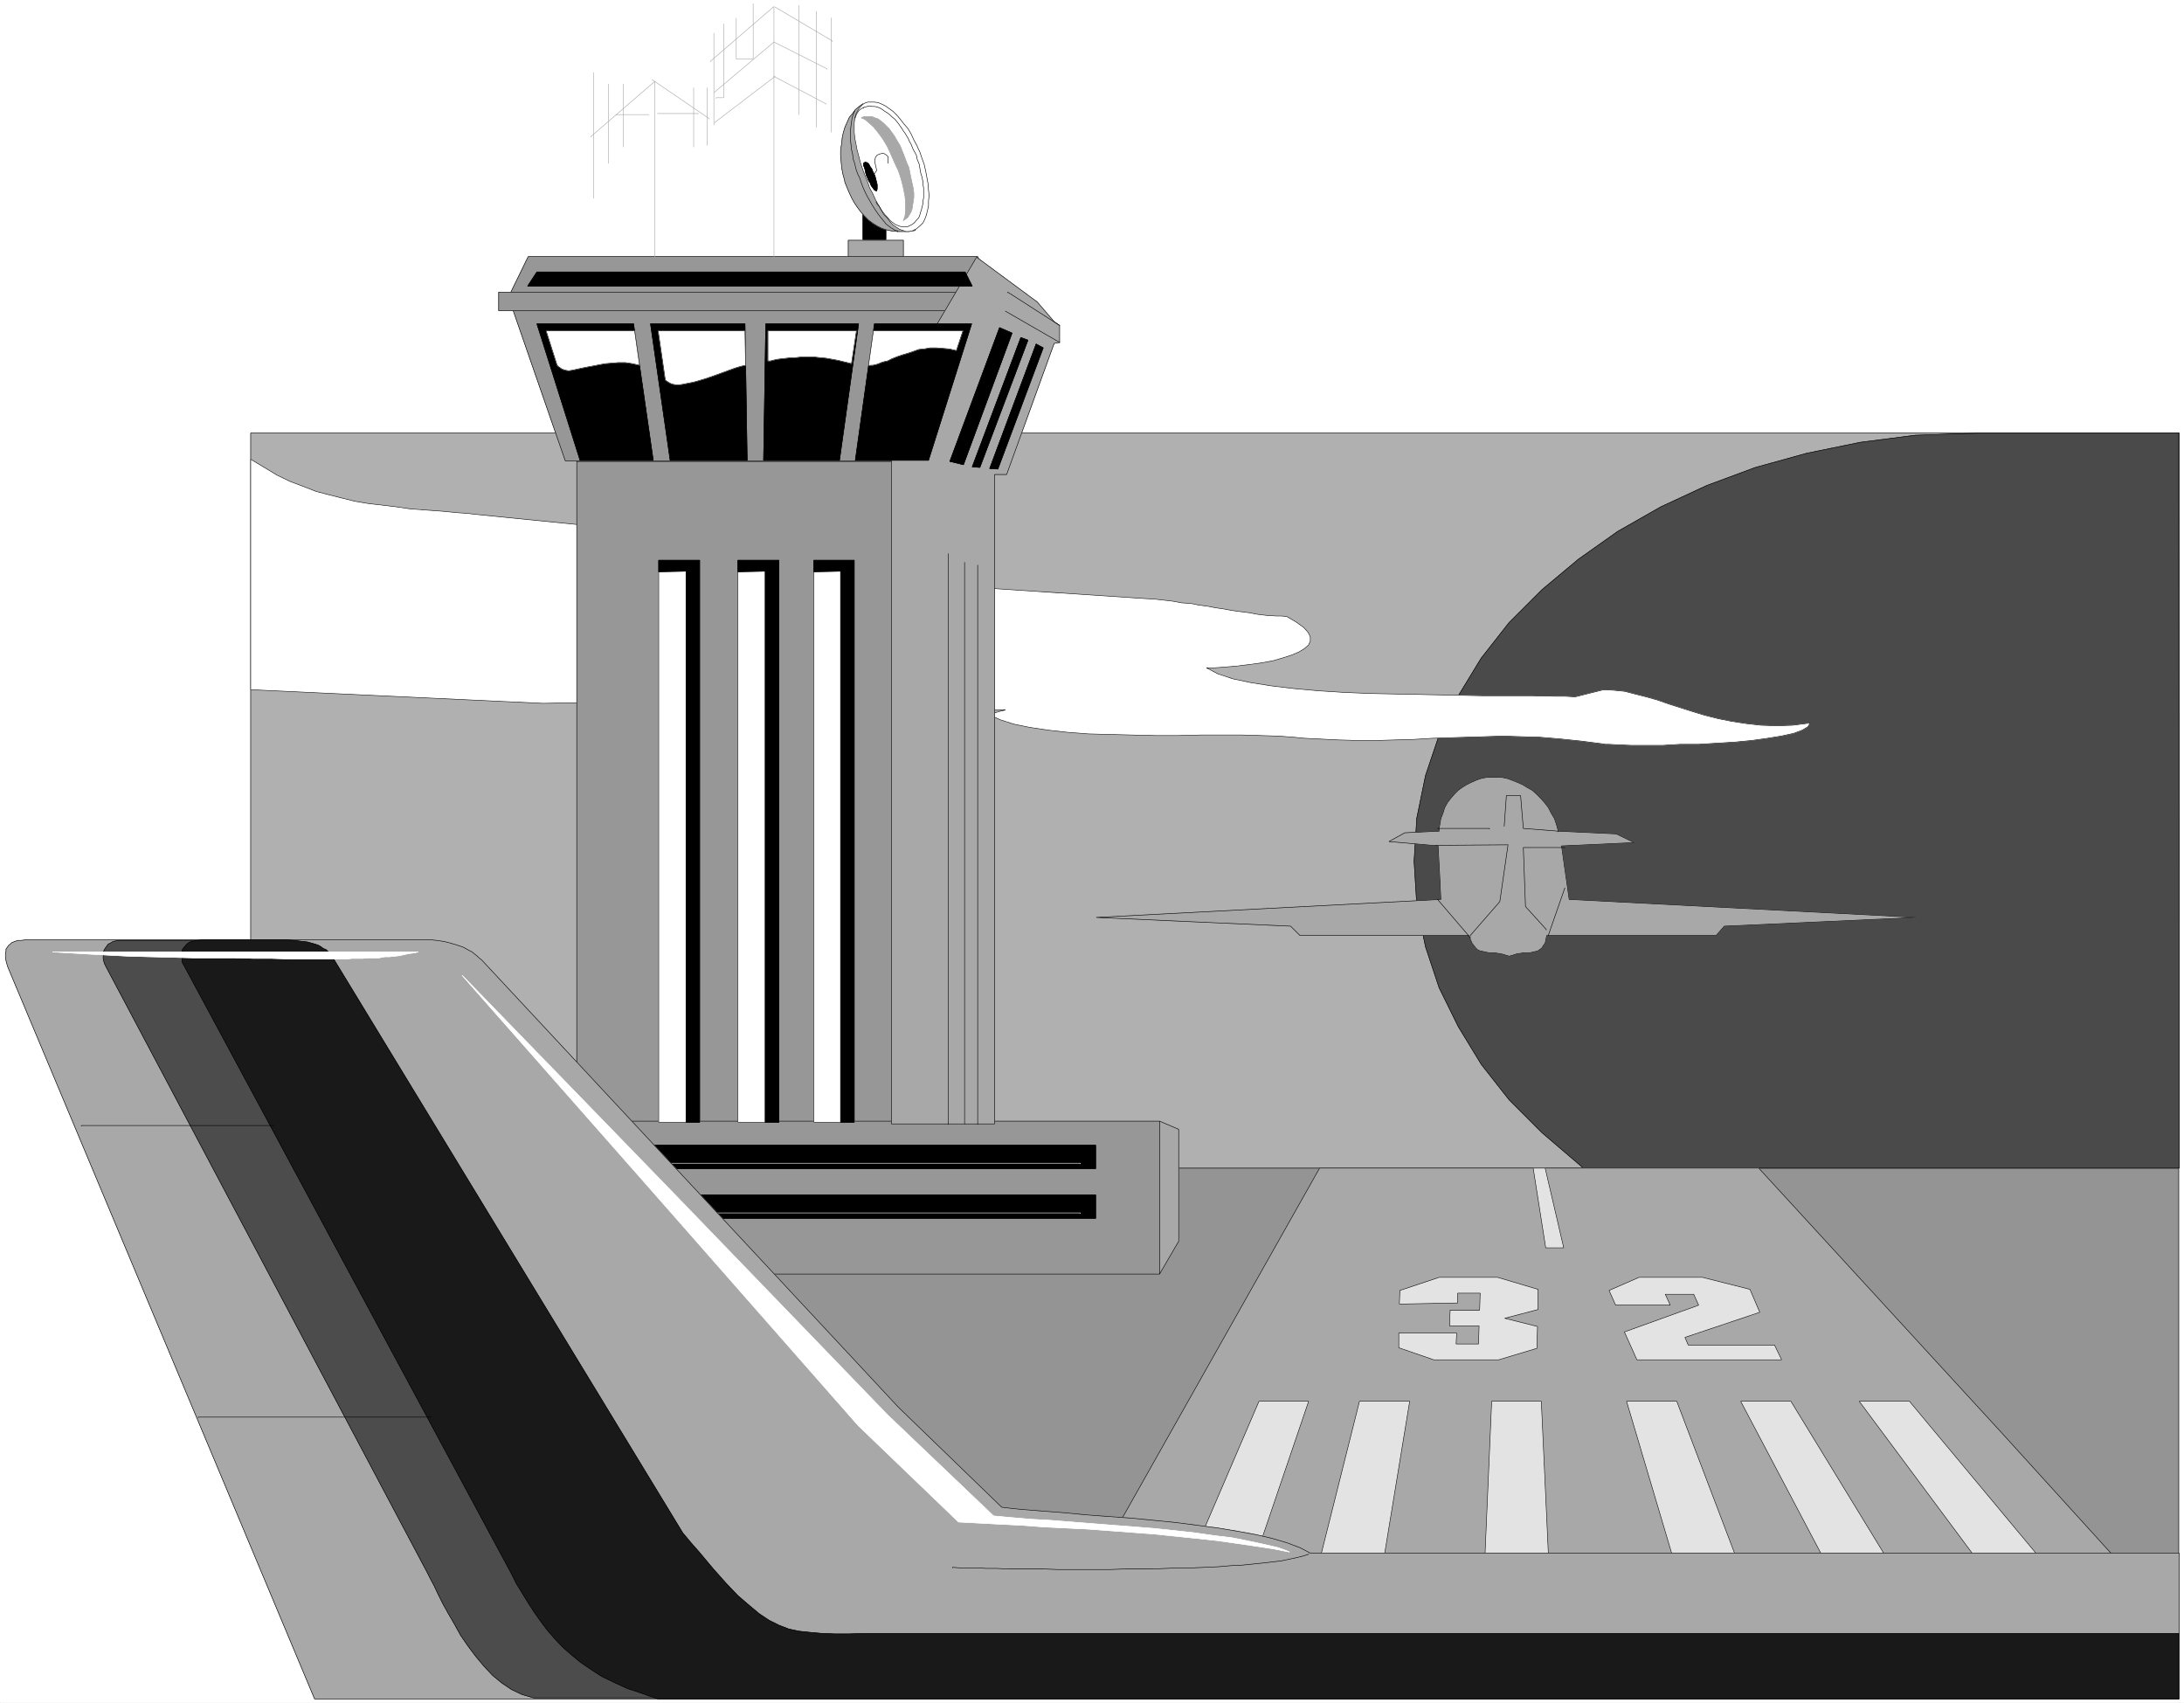 <svg width="3989.625" height="3109.88" viewBox="0 0 2992.219 2332.41" xmlns="http://www.w3.org/2000/svg"><rect x="0" y="0" width="2992.219" height="2332.41" fill="#333333" stroke="none"/><defs><clipPath id="a"><path d="M0 0h2992.219v2333H0Zm0 0"/></clipPath><clipPath id="b"><path d="M0 0h2992.219v2332.41H0Zm0 0"/></clipPath></defs><g clip-path="url(#a)"><path style="fill:#fff;fill-opacity:1;fill-rule:nonzero;stroke:none" d="M0 2332.41h2993.234V-.059H0Zm0 0"/></g><g clip-path="url(#b)"><path style="fill:#fff;fill-opacity:1;fill-rule:evenodd;stroke:#fff;stroke-width:.18;stroke-linecap:square;stroke-linejoin:bevel;stroke-miterlimit:10;stroke-opacity:1" d="M.18.5h736.89V575H.18Zm0 0" transform="matrix(4.06 0 0 -4.06 0 2334.44)"/></g><path style="fill:#949494;fill-opacity:1;fill-rule:evenodd;stroke:#949494;stroke-width:.18;stroke-linecap:square;stroke-linejoin:bevel;stroke-miterlimit:10;stroke-opacity:1" d="M735.22 16.9H119.99L84.6 99.08v81.81h650.62Zm0 0" transform="matrix(4.06 0 0 -4.06 0 2334.44)"/><path style="fill:none;stroke:#000;stroke-width:.18;stroke-linecap:square;stroke-linejoin:bevel;stroke-miterlimit:10;stroke-opacity:1" d="M735.22 16.9H119.99L84.6 99.08v81.81h650.62Zm0 0" transform="matrix(4.06 0 0 -4.06 0 2334.44)"/><path style="fill:#b0b0b0;fill-opacity:1;fill-rule:evenodd;stroke:#b0b0b0;stroke-width:.18;stroke-linecap:square;stroke-linejoin:bevel;stroke-miterlimit:10;stroke-opacity:1" d="M735.22 180.89H84.6v248h650.81Zm0 0" transform="matrix(4.06 0 0 -4.06 0 2334.44)"/><path style="fill:none;stroke:#000;stroke-width:.18;stroke-linecap:square;stroke-linejoin:bevel;stroke-miterlimit:10;stroke-opacity:1" d="M735.22 180.89H84.6v248h650.81Zm0 0" transform="matrix(4.06 0 0 -4.06 0 2334.44)"/><path style="fill:#4a4a4a;fill-opacity:1;fill-rule:evenodd;stroke:#4a4a4a;stroke-width:.18;stroke-linecap:square;stroke-linejoin:bevel;stroke-miterlimit:10;stroke-opacity:1" d="m735.41 180.89-.19 248h-66.9l-21.94-.74-18.61-2.39-18.06-3.69-17.33-4.79-16.4-6.08-15.49-7.19-14.56-8.29-13.27-9.39-12.35-10.32-11.05-11.06-9.4-11.97-7.75-12.72-6.45-13.26-4.6-13.64-2.95-14.37-.92-14.56.92-14.74 2.95-14.18 4.6-13.82 6.45-13.08 7.75-12.72 9.4-11.97 11.05-11.06 14.01-11.97zm0 0" transform="matrix(4.06 0 0 -4.06 0 2334.44)"/><path style="fill:none;stroke:#000;stroke-width:.18;stroke-linecap:square;stroke-linejoin:bevel;stroke-miterlimit:10;stroke-opacity:1" d="m735.41 180.89-.19 248h-66.9l-21.94-.74-18.61-2.39-18.06-3.69-17.33-4.79-16.4-6.08-15.49-7.19-14.56-8.29-13.27-9.39-12.35-10.32-11.05-11.06-9.4-11.97-7.75-12.72-6.45-13.26-4.6-13.64-2.95-14.37-.92-14.56.92-14.74 2.95-14.18 4.6-13.82 6.45-13.08 7.75-12.72 9.4-11.97 11.05-11.06 14.01-11.97zm0 0" transform="matrix(4.06 0 0 -4.06 0 2334.44)"/><path style="fill:#fff;fill-opacity:1;fill-rule:evenodd;stroke:#fff;stroke-width:.18;stroke-linecap:square;stroke-linejoin:bevel;stroke-miterlimit:10;stroke-opacity:1" d="m386.13 373.06-55.84 3.69-2.03.55-2.4.55-3.13.55-3.5.56-3.87.73-4.06.56-4.05.73-3.87.74-3.69.74-2.95.73-2.58.93-1.66.55-.55.73 2.03 1.29 4.79.93-138.05 13.81-3.13.37-2.95.19-5.72.55-5.16.37-5.16.37-4.97.73-4.61.56-4.79.55-4.43.74-4.42 1.1-4.42 1.11-4.24 1.1-4.24 1.66-4.43 1.66-4.6 2.21-4.24 2.58-4.61 2.76v-77.75l98.61-4.61 112.8 2.03 1.1.37 1.11.18 2.39.37h4.98l2.76-.37 2.77-.37 2.95-.36 2.95-.56 2.76-.55 2.95-.55 2.95-.74 2.76-.55 2.77-.37 2.95-.55 2.58-.19h2.58l-.74-.18-.74-.19-.73-.18-.56-.18-.73-.19-.74-.37h-.74l-.55-.18 1.66-.92 2.03-.92 4.6-1.48 5.35-1.1 6.08-.92 6.64-.74 7.18-.55 7.38-.19 7.37-.18 7.93-.19h7.55l7.56.19h14.19l6.27-.19 5.9-.18 4.97-.37 3.87-.37 3.87-.18 7.19-.37 6.82-.19h6.45l6.45.19 6.09.18 6.08.37 5.9.19 5.89.18 6.09.18 5.89.19 6.27-.19 6.27-.18 6.63-.55 7.19-.74 7.19-.92 1.1-.19h1.29l3.32-.18 4.43-.18h10.32l5.9.36h6.26l6.08.37 6.09.37 5.71.55 5.35.74 4.6.74 4.24.92 2.95 1.11 1.84 1.1.74 1.29-2.95-.37-2.76-.37-5.53-.18-5.35.18-4.97.56-4.8.73-4.6.92-4.43 1.11-4.24 1.29-4.05 1.29-4.06 1.29-3.68 1.29-3.87 1.1-3.69.93-3.5.92-3.69.37-3.5.18-9.58-2.4-3.32.19h-3.5l-7.74.18h-16.96l-9.03.19-9.4.18-9.4.19-9.22.18-9.21.37-8.67.55-8.29.74-7.74.92-7 1.11-6.09 1.29-4.97 1.65-3.87 2.03h2.58l2.58.18 4.6.37 4.61.56 4.06.55 4.05.74 3.14.92 2.94.92 2.59 1.1 1.84 1.11 1.47 1.29.56 1.29v1.47l-.74 1.48-1.48 1.65-2.58 1.85-3.13 1.84-1.84.18h-1.66l-3.14.19-3.13.37-2.95.55-2.95.37-2.76.37-2.95.55-2.58.37-2.95.55-2.76.37-2.77.55-2.95.19-2.95.55-3.13.37-3.32.37zm0 0" transform="matrix(4.06 0 0 -4.06 0 2334.44)"/><path style="fill:none;stroke:#000;stroke-width:.18;stroke-linecap:square;stroke-linejoin:bevel;stroke-miterlimit:10;stroke-opacity:1" d="m386.13 373.06-55.84 3.69-2.03.55-2.4.55-3.13.55-3.5.56-3.87.73-4.06.56-4.05.73-3.87.74-3.69.74-2.95.73-2.58.93-1.66.55-.55.73 2.03 1.29 4.79.93-138.05 13.81-3.13.37-2.95.19-5.72.55-5.16.37-5.16.37-4.97.73-4.61.56-4.79.55-4.43.74-4.42 1.1-4.42 1.11-4.24 1.1-4.24 1.66-4.43 1.66-4.6 2.21-4.24 2.58-4.61 2.76v-77.75l98.61-4.61 112.8 2.03 1.1.37 1.11.18 2.39.37h4.98l2.76-.37 2.77-.37 2.95-.36 2.95-.56 2.76-.55 2.95-.55 2.95-.74 2.76-.55 2.77-.37 2.95-.55 2.58-.19h2.58l-.74-.18-.74-.19-.73-.18-.56-.18-.73-.19-.74-.37h-.74l-.55-.18 1.66-.92 2.03-.92 4.6-1.48 5.35-1.1 6.08-.92 6.64-.74 7.18-.55 7.38-.19 7.37-.18 7.93-.19h7.55l7.56.19h14.19l6.27-.19 5.9-.18 4.97-.37 3.87-.37 3.87-.18 7.19-.37 6.82-.19h6.45l6.45.19 6.09.18 6.08.37 5.9.19 5.89.18 6.09.18 5.89.19 6.27-.19 6.27-.18 6.63-.55 7.19-.74 7.19-.92 1.1-.19h1.29l3.32-.18 4.43-.18h10.32l5.9.36h6.26l6.08.37 6.09.37 5.71.55 5.35.74 4.6.74 4.24.92 2.95 1.11 1.84 1.1.74 1.29-2.95-.37-2.76-.37-5.53-.18-5.35.18-4.97.56-4.8.73-4.6.92-4.43 1.11-4.24 1.29-4.05 1.29-4.06 1.29-3.68 1.29-3.87 1.1-3.69.93-3.5.92-3.69.37-3.5.18-9.58-2.4-3.32.19h-3.5l-7.74.18h-16.96l-9.03.19-9.4.18-9.4.19-9.22.18-9.21.37-8.67.55-8.29.74-7.74.92-7 1.11-6.09 1.29-4.97 1.65-3.87 2.03h2.58l2.58.18 4.6.37 4.61.56 4.06.55 4.05.74 3.14.92 2.94.92 2.59 1.1 1.84 1.11 1.47 1.29.56 1.29v1.47l-.74 1.48-1.48 1.65-2.58 1.85-3.13 1.84-1.84.18h-1.66l-3.14.19-3.13.37-2.95.55-2.95.37-2.76.37-2.95.55-2.58.37-2.95.55-2.76.37-2.77.55-2.95.19-2.95.55-3.13.37-3.32.37zm0 0" transform="matrix(4.06 0 0 -4.06 0 2334.44)"/><path style="fill:#a8a8a8;fill-opacity:1;fill-rule:evenodd;stroke:#a8a8a8;stroke-width:.18;stroke-linecap:square;stroke-linejoin:bevel;stroke-miterlimit:10;stroke-opacity:1" d="m731.72 4.74.18 24.69-56.03 61.72-82.38 89.74H445.3L345.95 4.74Zm0 0" transform="matrix(4.06 0 0 -4.06 0 2334.44)"/><path style="fill:none;stroke:#000;stroke-width:.18;stroke-linecap:square;stroke-linejoin:bevel;stroke-miterlimit:10;stroke-opacity:1" d="m731.72 4.74.18 24.69-56.03 61.72-82.38 89.74H445.3L345.95 4.74Zm0 0" transform="matrix(4.06 0 0 -4.06 0 2334.44)"/><path style="fill:#a8a8a8;fill-opacity:1;fill-rule:evenodd;stroke:#a8a8a8;stroke-width:.18;stroke-linecap:square;stroke-linejoin:bevel;stroke-miterlimit:10;stroke-opacity:1" d="m509.26 252.38-.56.18-1.84.55-1.11.19-1.1.18h-1.85l-.92.18-.92.19-.74.18-.92.19-.73.37-.56.55-.73.92-.56.74-.55 1.29-.55 1.29h-56.96l-3.13 3.13-32.81 1.47-32.8 1.48 116.3 6.08-.37 7.74-.56 10.31-16.58 1.48 5.34 2.95 11.61.55v1.1l.19.93.37 2.21.73 1.84.56 1.84.92 1.66 1.1 1.47 1.29 1.48 1.29 1.29 1.29.92 1.48.92 1.47.74 1.66.73 1.48.56 1.66.37 1.47.18h3.13l1.48-.18 1.66-.37 1.47-.56 1.84-.73 1.66-.74 1.48-.92 1.66-.92 1.47-1.29 1.48-1.48 1.29-1.47 1.29-1.66.92-1.84 1.1-1.84.74-2.21.55-2.03 19.54-.92 6.08-2.95-24.51-1.11 1.47-10.31 1.11-7.74 117.41-6.08-32.44-1.48-32.63-1.47-2.76-3.13h-57.14l-.18-.74-.37-1.84-.55-.74-.56-.92-1.29-.92-.55-.19-.92-.18-.74-.19-.92-.18h-2.03l-1.1-.18-1.11-.19-1.1-.37zm0 0" transform="matrix(4.06 0 0 -4.06 0 2334.44)"/><path style="fill:none;stroke:#000;stroke-width:.18;stroke-linecap:square;stroke-linejoin:bevel;stroke-miterlimit:10;stroke-opacity:1" d="m509.26 252.38-.56.18-1.84.55-1.11.19-1.1.18h-1.85l-.92.18-.92.19-.74.18-.92.19-.73.37-.56.55-.73.92-.56.74-.55 1.29-.55 1.29h-56.96l-3.13 3.13-32.81 1.47-32.8 1.48 116.3 6.08-.37 7.74-.56 10.31-16.58 1.48 5.34 2.95 11.61.55v1.1l.19.93.37 2.21.73 1.84.56 1.84.92 1.66 1.1 1.47 1.29 1.48 1.29 1.29 1.29.92 1.48.92 1.47.74 1.66.73 1.48.56 1.66.37 1.47.18h3.13l1.48-.18 1.66-.37 1.47-.56 1.84-.73 1.66-.74 1.48-.92 1.66-.92 1.47-1.29 1.48-1.48 1.29-1.47 1.29-1.66.92-1.84 1.1-1.84.74-2.21.55-2.03 19.54-.92 6.08-2.95-24.51-1.11 1.47-10.31 1.11-7.74 117.41-6.08-32.44-1.48-32.63-1.47-2.76-3.13h-57.14l-.18-.74-.37-1.84-.55-.74-.56-.92-1.29-.92-.55-.19-.92-.18-.74-.19-.92-.18h-2.03l-1.1-.18-1.11-.19-1.1-.37zm0 0" transform="matrix(4.06 0 0 -4.06 0 2334.44)"/><path style="fill:none;stroke:#000;stroke-width:.18;stroke-linecap:square;stroke-linejoin:bevel;stroke-miterlimit:10;stroke-opacity:1" d="m485.11 271.54 11.06-12.9v-.18m31.89 16.95-5.53-15.85v-.18m-37.42 36.11h17.51v-.18m-18.25-5.53 24.52.18-2.77-19.16-9.95-11.42v-.19m11.43 37.04.73 10.32h4.8l.92-11.06 11.79-.92v-.19m2.22-5.34h-14.01l.73-19.9 7.01-7.74v-.18" transform="matrix(4.06 0 0 -4.06 0 2334.44)"/><path style="fill:#e3e3e3;fill-opacity:1;fill-rule:evenodd;stroke:#e3e3e3;stroke-width:.18;stroke-linecap:square;stroke-linejoin:bevel;stroke-miterlimit:10;stroke-opacity:1" d="M424.84 102.21h16.77l-21.75-63.94h-22.48zm0 0" transform="matrix(4.06 0 0 -4.06 0 2334.44)"/><path style="fill:none;stroke:#000;stroke-width:.18;stroke-linecap:square;stroke-linejoin:bevel;stroke-miterlimit:10;stroke-opacity:1" d="M424.84 102.21h16.77l-21.75-63.94h-22.48zm0 0" transform="matrix(4.06 0 0 -4.06 0 2334.44)"/><path style="fill:#e3e3e3;fill-opacity:1;fill-rule:evenodd;stroke:#e3e3e3;stroke-width:.18;stroke-linecap:square;stroke-linejoin:bevel;stroke-miterlimit:10;stroke-opacity:1" d="M517.37 180.89h4.05l6.27-26.91h-6.09zm0 0" transform="matrix(4.06 0 0 -4.06 0 2334.44)"/><path style="fill:none;stroke:#000;stroke-width:.18;stroke-linecap:square;stroke-linejoin:bevel;stroke-miterlimit:10;stroke-opacity:1" d="M517.37 180.89h4.05l6.27-26.91h-6.09zm0 0" transform="matrix(4.06 0 0 -4.06 0 2334.44)"/><path style="fill:#e3e3e3;fill-opacity:1;fill-rule:evenodd;stroke:#e3e3e3;stroke-width:.18;stroke-linecap:square;stroke-linejoin:bevel;stroke-miterlimit:10;stroke-opacity:1" d="M458.75 102.21h16.96L465.2 38.27h-22.48zm0 0" transform="matrix(4.06 0 0 -4.06 0 2334.44)"/><path style="fill:none;stroke:#000;stroke-width:.18;stroke-linecap:square;stroke-linejoin:bevel;stroke-miterlimit:10;stroke-opacity:1" d="M458.75 102.21h16.96L465.2 38.27h-22.48zm0 0" transform="matrix(4.06 0 0 -4.06 0 2334.44)"/><path style="fill:#e3e3e3;fill-opacity:1;fill-rule:evenodd;stroke:#e3e3e3;stroke-width:.18;stroke-linecap:square;stroke-linejoin:bevel;stroke-miterlimit:10;stroke-opacity:1" d="M503.36 102.21h16.77l2.95-63.94h-22.49zm0 0" transform="matrix(4.06 0 0 -4.06 0 2334.44)"/><path style="fill:none;stroke:#000;stroke-width:.18;stroke-linecap:square;stroke-linejoin:bevel;stroke-miterlimit:10;stroke-opacity:1" d="M503.36 102.21h16.77l2.95-63.94h-22.49zm0 0" transform="matrix(4.06 0 0 -4.06 0 2334.44)"/><path style="fill:#e3e3e3;fill-opacity:1;fill-rule:evenodd;stroke:#e3e3e3;stroke-width:.18;stroke-linecap:square;stroke-linejoin:bevel;stroke-miterlimit:10;stroke-opacity:1" d="M587.4 102.21h16.96l39.07-63.94h-22.3zm0 0" transform="matrix(4.06 0 0 -4.06 0 2334.44)"/><path style="fill:none;stroke:#000;stroke-width:.18;stroke-linecap:square;stroke-linejoin:bevel;stroke-miterlimit:10;stroke-opacity:1" d="M587.4 102.21h16.96l39.07-63.94h-22.3zm0 0" transform="matrix(4.06 0 0 -4.06 0 2334.44)"/><path style="fill:#e3e3e3;fill-opacity:1;fill-rule:evenodd;stroke:#e3e3e3;stroke-width:.18;stroke-linecap:square;stroke-linejoin:bevel;stroke-miterlimit:10;stroke-opacity:1" d="M548.88 102.21h16.96l24.33-63.94h-22.3zm0 0" transform="matrix(4.06 0 0 -4.06 0 2334.44)"/><path style="fill:none;stroke:#000;stroke-width:.18;stroke-linecap:square;stroke-linejoin:bevel;stroke-miterlimit:10;stroke-opacity:1" d="M548.88 102.21h16.96l24.33-63.94h-22.3zm0 0" transform="matrix(4.06 0 0 -4.06 0 2334.44)"/><path style="fill:#e3e3e3;fill-opacity:1;fill-rule:evenodd;stroke:#e3e3e3;stroke-width:.18;stroke-linecap:square;stroke-linejoin:bevel;stroke-miterlimit:10;stroke-opacity:1" d="M627.4 102.21h16.96l53.26-63.94h-22.67zm0 0" transform="matrix(4.06 0 0 -4.06 0 2334.44)"/><path style="fill:none;stroke:#000;stroke-width:.18;stroke-linecap:square;stroke-linejoin:bevel;stroke-miterlimit:10;stroke-opacity:1" d="M627.4 102.21h16.96l53.26-63.94h-22.67zm0 0" transform="matrix(4.06 0 0 -4.06 0 2334.44)"/><path style="fill:#e3e3e3;fill-opacity:1;fill-rule:evenodd;stroke:#e3e3e3;stroke-width:.18;stroke-linecap:square;stroke-linejoin:bevel;stroke-miterlimit:10;stroke-opacity:1" d="M571.55 138.32h-9.58l1.66-3.68H545.2l-2.22 4.97 10.14 4.43h21.38l16.04-4.06 3.31-7.74-25.25-8.47 1.11-2.58h29.12l2.4-4.98h-48.85l-4.23 9.4 25.06 9.03zm0 0" transform="matrix(4.06 0 0 -4.06 0 2334.44)"/><path style="fill:none;stroke:#000;stroke-width:.18;stroke-linecap:square;stroke-linejoin:bevel;stroke-miterlimit:10;stroke-opacity:1" d="M571.55 138.32h-9.58l1.66-3.68H545.2l-2.22 4.97 10.14 4.43h21.38l16.04-4.06 3.31-7.74-25.25-8.47 1.11-2.58h29.12l2.4-4.98h-48.85l-4.23 9.4 25.06 9.03zm0 0" transform="matrix(4.06 0 0 -4.06 0 2334.44)"/><path style="fill:#e3e3e3;fill-opacity:1;fill-rule:evenodd;stroke:#e3e3e3;stroke-width:.18;stroke-linecap:square;stroke-linejoin:bevel;stroke-miterlimit:10;stroke-opacity:1" d="M499.49 138.69h-7.56v-3.31l-19.72-.37.18 4.6 13.27 4.43h19.72l13.64-4.06v-6.82l-11.24-2.94 11.06-2.77-.18-7.37-12.91-3.87h-21.93l-11.8 4.06v4.97h19.54l-.18-3.68h7.55l.19 6.08h-9.95l.18 5.34h9.95zm0 0" transform="matrix(4.06 0 0 -4.06 0 2334.44)"/><path style="fill:none;stroke:#000;stroke-width:.18;stroke-linecap:square;stroke-linejoin:bevel;stroke-miterlimit:10;stroke-opacity:1" d="M499.49 138.69h-7.56v-3.31l-19.72-.37.18 4.6 13.27 4.43h19.72l13.64-4.06v-6.82l-11.24-2.94 11.06-2.77-.18-7.37-12.91-3.87h-21.93l-11.8 4.06v4.97h19.54l-.18-3.68h7.55l.19 6.08h-9.95l.18 5.34h9.95zm0 0" transform="matrix(4.06 0 0 -4.06 0 2334.44)"/><path style="fill:#979797;fill-opacity:1;fill-rule:evenodd;stroke:#979797;stroke-width:.18;stroke-linecap:square;stroke-linejoin:bevel;stroke-miterlimit:10;stroke-opacity:1" d="M178.23 488.4h151.69l7-15.66-20.09-53.25H190.76l-19.17 55.28zm0 0" transform="matrix(4.06 0 0 -4.06 0 2334.44)"/><path style="fill:none;stroke:#000;stroke-width:.18;stroke-linecap:square;stroke-linejoin:bevel;stroke-miterlimit:10;stroke-opacity:1" d="M178.23 488.4h151.69l7-15.66-20.09-53.25H190.76l-19.17 55.28zm0 0" transform="matrix(4.06 0 0 -4.06 0 2334.44)"/><path style="fill:#979797;fill-opacity:1;fill-rule:evenodd;stroke:#979797;stroke-width:.18;stroke-linecap:square;stroke-linejoin:bevel;stroke-miterlimit:10;stroke-opacity:1" d="M168.28 476.43h171.04v-6.27H168.28Zm0 0" transform="matrix(4.06 0 0 -4.06 0 2334.44)"/><path style="fill:none;stroke:#000;stroke-width:.18;stroke-linecap:square;stroke-linejoin:bevel;stroke-miterlimit:10;stroke-opacity:1" d="M168.28 476.43h171.04v-6.27H168.28Zm0 0" transform="matrix(4.06 0 0 -4.06 0 2334.44)"/><path style="fill:#979797;fill-opacity:1;fill-rule:evenodd;stroke:#979797;stroke-width:.18;stroke-linecap:square;stroke-linejoin:bevel;stroke-miterlimit:10;stroke-opacity:1" d="M194.63 196.36h117.78v222.95H194.63Zm0 0" transform="matrix(4.06 0 0 -4.06 0 2334.44)"/><path style="fill:none;stroke:#000;stroke-width:.18;stroke-linecap:square;stroke-linejoin:bevel;stroke-miterlimit:10;stroke-opacity:1" d="M194.63 196.36h117.78v222.95H194.63Zm0 0" transform="matrix(4.06 0 0 -4.06 0 2334.44)"/><path style="fill:#979797;fill-opacity:1;fill-rule:evenodd;stroke:#979797;stroke-width:.18;stroke-linecap:square;stroke-linejoin:bevel;stroke-miterlimit:10;stroke-opacity:1" d="M116.85 196.73H391.3v-51.59H116.85Zm0 0" transform="matrix(4.06 0 0 -4.06 0 2334.44)"/><path style="fill:none;stroke:#000;stroke-width:.18;stroke-linecap:square;stroke-linejoin:bevel;stroke-miterlimit:10;stroke-opacity:1" d="M116.85 196.73H391.3v-51.59H116.85Zm0 0" transform="matrix(4.06 0 0 -4.06 0 2334.44)"/><path style="fill:#a8a8a8;fill-opacity:1;fill-rule:evenodd;stroke:#a8a8a8;stroke-width:.18;stroke-linecap:square;stroke-linejoin:bevel;stroke-miterlimit:10;stroke-opacity:1" d="m329.55 488.22 20.46-15.11 5.71-6.63 1.85-1.29v-5.72l-1.85-.36-16.03-44.22h-4.06V195.81H300.8v243.76zm0 0" transform="matrix(4.06 0 0 -4.06 0 2334.44)"/><path style="fill:none;stroke:#000;stroke-width:.18;stroke-linecap:square;stroke-linejoin:bevel;stroke-miterlimit:10;stroke-opacity:1" d="m329.55 488.22 20.46-15.11 5.71-6.63 1.85-1.29v-5.72l-1.85-.36-16.03-44.22h-4.06V195.81H300.8v243.76zm0 0" transform="matrix(4.06 0 0 -4.06 0 2334.44)"/><path style="fill:#a8a8a8;fill-opacity:1;fill-rule:evenodd;stroke:#a8a8a8;stroke-width:.18;stroke-linecap:square;stroke-linejoin:bevel;stroke-miterlimit:10;stroke-opacity:1" d="m391.3 196.73 6.45-2.76V156.2l-6.45-11.06zm0 0" transform="matrix(4.06 0 0 -4.06 0 2334.44)"/><path style="fill:none;stroke:#000;stroke-width:.18;stroke-linecap:square;stroke-linejoin:bevel;stroke-miterlimit:10;stroke-opacity:1" d="m391.3 196.73 6.45-2.76V156.2l-6.45-11.06zm0 0" transform="matrix(4.06 0 0 -4.06 0 2334.44)"/><path style="fill:none;stroke:#a8a8a8;stroke-width:.18;stroke-linecap:square;stroke-linejoin:bevel;stroke-miterlimit:10;stroke-opacity:1" d="M220.99 488.22v59.33l-21.56-18.61v-.19" transform="matrix(4.06 0 0 -4.06 0 2334.44)"/><path style="fill:none;stroke:#a8a8a8;stroke-width:.18;stroke-linecap:square;stroke-linejoin:bevel;stroke-miterlimit:10;stroke-opacity:1" d="m220.07 548.1 19.17-13.08v-.19m-17.33 1.85h13.64v-.19m-1.47 8.85v-19.9m4.6 19.9v-19.35m-19.72 10.32H207.9v-.19m-7.55 14.37v-42.37m4.97 38.51v-26.72m4.98 26.72v-21.19m50.87-37.04v84.39l-21.38-18.43v-.18" transform="matrix(4.06 0 0 -4.06 0 2334.44)"/><path style="fill:none;stroke:#a8a8a8;stroke-width:.18;stroke-linecap:square;stroke-linejoin:bevel;stroke-miterlimit:10;stroke-opacity:1" d="m261.17 560.81-20.09-16.95v-.18m20.46 5.52-20.27-15.47v-.19m20.27 39.06 19.35-11.42V561m-19.72-.19 17.88-9.03v-.18" transform="matrix(4.06 0 0 -4.06 0 2334.44)"/><path style="fill:none;stroke:#a8a8a8;stroke-width:.18;stroke-linecap:square;stroke-linejoin:bevel;stroke-miterlimit:10;stroke-opacity:1" d="m261.17 549.2 17.51-9.21v-.18m-9.03 33.35v-36.85m5.9 34.82v-39.06m4.97 36.85v-38.51m-26.35 43.3V555.1h-5.72v13.82-.18m-4.24-1.85v-24.87h-2.58v-.19m-.73 21.93v-30.95" transform="matrix(4.06 0 0 -4.06 0 2334.44)"/><path style="fill:#000;fill-opacity:1;fill-rule:evenodd;stroke:#000;stroke-width:.18;stroke-linecap:square;stroke-linejoin:bevel;stroke-miterlimit:10;stroke-opacity:1" d="M181.18 465.74h32.62l6.64-46.06h-24.7zm0 0" transform="matrix(4.06 0 0 -4.06 0 2334.44)"/><path style="fill:none;stroke:#000;stroke-width:.18;stroke-linecap:square;stroke-linejoin:bevel;stroke-miterlimit:10;stroke-opacity:1" d="M181.18 465.74h32.62l6.64-46.06h-24.7zm0 0" transform="matrix(4.06 0 0 -4.06 0 2334.44)"/><path style="fill:#000;fill-opacity:1;fill-rule:evenodd;stroke:#000;stroke-width:.18;stroke-linecap:square;stroke-linejoin:bevel;stroke-miterlimit:10;stroke-opacity:1" d="M251.4 465.74h-31.88l6.63-46.06h25.99zm0 0" transform="matrix(4.06 0 0 -4.06 0 2334.44)"/><path style="fill:none;stroke:#000;stroke-width:.18;stroke-linecap:square;stroke-linejoin:bevel;stroke-miterlimit:10;stroke-opacity:1" d="M251.4 465.74h-31.88l6.63-46.06h25.99zm0 0" transform="matrix(4.06 0 0 -4.06 0 2334.44)"/><path style="fill:#000;fill-opacity:1;fill-rule:evenodd;stroke:#000;stroke-width:.18;stroke-linecap:square;stroke-linejoin:bevel;stroke-miterlimit:10;stroke-opacity:1" d="M258.41 465.74h31.33l-6.45-46.06h-25.62Zm0 0" transform="matrix(4.06 0 0 -4.06 0 2334.44)"/><path style="fill:none;stroke:#000;stroke-width:.18;stroke-linecap:square;stroke-linejoin:bevel;stroke-miterlimit:10;stroke-opacity:1" d="M258.41 465.74h31.33l-6.45-46.06h-25.62Zm0 0" transform="matrix(4.06 0 0 -4.06 0 2334.44)"/><path style="fill:#000;fill-opacity:1;fill-rule:evenodd;stroke:#000;stroke-width:.18;stroke-linecap:square;stroke-linejoin:bevel;stroke-miterlimit:10;stroke-opacity:1" d="M327.89 465.74h-32.81l-6.45-46.06h24.7zm0 0" transform="matrix(4.06 0 0 -4.06 0 2334.44)"/><path style="fill:none;stroke:#000;stroke-width:.18;stroke-linecap:square;stroke-linejoin:bevel;stroke-miterlimit:10;stroke-opacity:1" d="M327.89 465.74h-32.81l-6.45-46.06h24.7zm0 0" transform="matrix(4.06 0 0 -4.06 0 2334.44)"/><path style="fill:#000;fill-opacity:1;fill-rule:evenodd;stroke:#000;stroke-width:.18;stroke-linecap:square;stroke-linejoin:bevel;stroke-miterlimit:10;stroke-opacity:1" d="m320.52 419.31 16.77 45.14 4.24-1.84-16.4-44.41zm0 0" transform="matrix(4.06 0 0 -4.06 0 2334.44)"/><path style="fill:none;stroke:#000;stroke-width:.18;stroke-linecap:square;stroke-linejoin:bevel;stroke-miterlimit:10;stroke-opacity:1" d="m320.52 419.31 16.77 45.14 4.24-1.84-16.4-44.41zm0 0" transform="matrix(4.06 0 0 -4.06 0 2334.44)"/><path style="fill:#000;fill-opacity:1;fill-rule:evenodd;stroke:#000;stroke-width:.18;stroke-linecap:square;stroke-linejoin:bevel;stroke-miterlimit:10;stroke-opacity:1" d="m328.08 417.46 16.4 43.67 2.4-.92-16.22-42.93zm0 0" transform="matrix(4.06 0 0 -4.06 0 2334.44)"/><path style="fill:none;stroke:#000;stroke-width:.18;stroke-linecap:square;stroke-linejoin:bevel;stroke-miterlimit:10;stroke-opacity:1" d="m328.08 417.46 16.4 43.67 2.4-.92-16.22-42.93zm0 0" transform="matrix(4.06 0 0 -4.06 0 2334.44)"/><path style="fill:#000;fill-opacity:1;fill-rule:evenodd;stroke:#000;stroke-width:.18;stroke-linecap:square;stroke-linejoin:bevel;stroke-miterlimit:10;stroke-opacity:1" d="m349.64 458.92-15.67-42.01 2.77-.18 15.3 40.9zm0 0" transform="matrix(4.06 0 0 -4.06 0 2334.44)"/><path style="fill:none;stroke:#000;stroke-width:.18;stroke-linecap:square;stroke-linejoin:bevel;stroke-miterlimit:10;stroke-opacity:1" d="m349.64 458.92-15.67-42.01 2.77-.18 15.3 40.9zm0 0" transform="matrix(4.06 0 0 -4.06 0 2334.44)"/><path style="fill:#000;fill-opacity:1;fill-rule:evenodd;stroke:#000;stroke-width:.18;stroke-linecap:square;stroke-linejoin:bevel;stroke-miterlimit:10;stroke-opacity:1" d="M178.05 478.45h150.03l-2.4 4.79h-144.5Zm0 0" transform="matrix(4.06 0 0 -4.06 0 2334.44)"/><path style="fill:none;stroke:#000;stroke-width:.18;stroke-linecap:square;stroke-linejoin:bevel;stroke-miterlimit:10;stroke-opacity:1" d="M178.05 478.45h150.03l-2.4 4.79h-144.5Zm0 0" transform="matrix(4.06 0 0 -4.06 0 2334.44)"/><path style="fill:#fff;fill-opacity:1;fill-rule:evenodd;stroke:#fff;stroke-width:.18;stroke-linecap:square;stroke-linejoin:bevel;stroke-miterlimit:10;stroke-opacity:1" d="m188 451.74.37-.37 1.29-.92 1.1-.37 1.11-.19 1.29.19 1.66.37 1.66.36 1.84.37 2.03.37 1.84.37 2.03.37 2.21.18 2.21.19h2.4l2.39-.37 2.4-.55-1.66 11.6h-29.86zm0 0" transform="matrix(4.06 0 0 -4.06 0 2334.44)"/><path style="fill:none;stroke:#000;stroke-width:.18;stroke-linecap:square;stroke-linejoin:bevel;stroke-miterlimit:10;stroke-opacity:1" d="m188 451.74.37-.37 1.29-.92 1.1-.37 1.11-.19 1.29.19 1.66.37 1.66.36 1.84.37 2.03.37 1.84.37 2.03.37 2.21.18 2.21.19h2.4l2.39-.37 2.4-.55-1.66 11.6h-29.86zm0 0" transform="matrix(4.06 0 0 -4.06 0 2334.44)"/><path style="fill:#fff;fill-opacity:1;fill-rule:evenodd;stroke:#fff;stroke-width:.18;stroke-linecap:square;stroke-linejoin:bevel;stroke-miterlimit:10;stroke-opacity:1" d="m224.49 446.95.19-.37 1.47-.92 1.11-.37 1.47-.19 1.48.19 1.84.37 1.84.36 2.03.56 1.84.55 2.21.74 2.03.73 2.03.74 2.03.74 2.02.73 1.85.56 1.66.37-.19 11.6h-29.3zm0 0" transform="matrix(4.06 0 0 -4.06 0 2334.44)"/><path style="fill:none;stroke:#000;stroke-width:.18;stroke-linecap:square;stroke-linejoin:bevel;stroke-miterlimit:10;stroke-opacity:1" d="m224.49 446.95.19-.37 1.47-.92 1.11-.37 1.47-.19 1.48.19 1.84.37 1.84.36 2.03.56 1.84.55 2.21.74 2.03.73 2.03.74 2.03.74 2.02.73 1.85.56 1.66.37-.19 11.6h-29.3zm0 0" transform="matrix(4.06 0 0 -4.06 0 2334.44)"/><path style="fill:#fff;fill-opacity:1;fill-rule:evenodd;stroke:#fff;stroke-width:.18;stroke-linecap:square;stroke-linejoin:bevel;stroke-miterlimit:10;stroke-opacity:1" d="M259.14 453.21h.92l.56.18 1.66.37 1.47.19 1.66.18 1.47.19h1.48l1.66.18h5.16l1.66-.18 2.02-.19 2.03-.37 2.03-.37 4.42-1.1 1.66 11.05h-29.86zm0 0" transform="matrix(4.06 0 0 -4.06 0 2334.44)"/><path style="fill:none;stroke:#000;stroke-width:.18;stroke-linecap:square;stroke-linejoin:bevel;stroke-miterlimit:10;stroke-opacity:1" d="M259.14 453.21h.92l.56.18 1.66.37 1.47.19 1.66.18 1.47.19h1.48l1.66.18h5.16l1.66-.18 2.02-.19 2.03-.37 2.03-.37 4.42-1.1 1.66 11.05h-29.86zm0 0" transform="matrix(4.06 0 0 -4.06 0 2334.44)"/><path style="fill:#fff;fill-opacity:1;fill-rule:evenodd;stroke:#fff;stroke-width:.18;stroke-linecap:square;stroke-linejoin:bevel;stroke-miterlimit:10;stroke-opacity:1" d="m293.06 451.55.73.19h.74l1.48.36 1.84.74 1.66.37 1.47.74 1.85.73 1.65.56 1.85.55 1.66.55 2.02.74 1.85.18 2.02.37h2.03l2.21-.18 2.22-.19 2.39-.55 2.21 6.63h-30.22zm0 0" transform="matrix(4.06 0 0 -4.06 0 2334.44)"/><path style="fill:none;stroke:#000;stroke-width:.18;stroke-linecap:square;stroke-linejoin:bevel;stroke-miterlimit:10;stroke-opacity:1" d="m293.06 451.55.73.19h.74l1.48.36 1.84.74 1.66.37 1.47.74 1.85.73 1.65.56 1.85.55 1.66.55 2.02.74 1.85.18 2.02.37h2.03l2.21-.18 2.22-.19 2.39-.55 2.21 6.63h-30.22zm0 0" transform="matrix(4.06 0 0 -4.06 0 2334.44)"/><path style="fill:#fff;fill-opacity:1;fill-rule:evenodd;stroke:#fff;stroke-width:.18;stroke-linecap:square;stroke-linejoin:bevel;stroke-miterlimit:10;stroke-opacity:1" d="M222.28 385.96h13.82v-189.6h-13.82zm0 0" transform="matrix(4.06 0 0 -4.06 0 2334.44)"/><path style="fill:none;stroke:#000;stroke-width:.18;stroke-linecap:square;stroke-linejoin:bevel;stroke-miterlimit:10;stroke-opacity:1" d="M222.28 385.96h13.82v-189.6h-13.82zm0 0" transform="matrix(4.06 0 0 -4.06 0 2334.44)"/><path style="fill:#fff;fill-opacity:1;fill-rule:evenodd;stroke:#fff;stroke-width:.18;stroke-linecap:square;stroke-linejoin:bevel;stroke-miterlimit:10;stroke-opacity:1" d="M249.01 385.96h13.82v-189.6h-13.82zm0 0" transform="matrix(4.06 0 0 -4.06 0 2334.44)"/><path style="fill:none;stroke:#000;stroke-width:.18;stroke-linecap:square;stroke-linejoin:bevel;stroke-miterlimit:10;stroke-opacity:1" d="M249.01 385.96h13.82v-189.6h-13.82zm0 0" transform="matrix(4.06 0 0 -4.06 0 2334.44)"/><path style="fill:#fff;fill-opacity:1;fill-rule:evenodd;stroke:#fff;stroke-width:.18;stroke-linecap:square;stroke-linejoin:bevel;stroke-miterlimit:10;stroke-opacity:1" d="M274.63 385.96h13.63v-189.6h-13.63zm0 0" transform="matrix(4.06 0 0 -4.06 0 2334.44)"/><path style="fill:none;stroke:#000;stroke-width:.18;stroke-linecap:square;stroke-linejoin:bevel;stroke-miterlimit:10;stroke-opacity:1" d="M274.63 385.96h13.63v-189.6h-13.63zm0 0" transform="matrix(4.06 0 0 -4.06 0 2334.44)"/><path style="fill:#000;fill-opacity:1;fill-rule:evenodd;stroke:#000;stroke-width:.18;stroke-linecap:square;stroke-linejoin:bevel;stroke-miterlimit:10;stroke-opacity:1" d="M222.28 385.96h13.82v-189.6h-4.6v185.91l-9.22-.18zm0 0" transform="matrix(4.06 0 0 -4.06 0 2334.44)"/><path style="fill:none;stroke:#000;stroke-width:.18;stroke-linecap:square;stroke-linejoin:bevel;stroke-miterlimit:10;stroke-opacity:1" d="M222.28 385.96h13.82v-189.6h-4.6v185.91l-9.22-.18zm0 0" transform="matrix(4.06 0 0 -4.06 0 2334.44)"/><path style="fill:#000;fill-opacity:1;fill-rule:evenodd;stroke:#000;stroke-width:.18;stroke-linecap:square;stroke-linejoin:bevel;stroke-miterlimit:10;stroke-opacity:1" d="M249.01 385.96h13.82v-189.6h-4.61v185.91l-9.21-.18zm0 0" transform="matrix(4.06 0 0 -4.06 0 2334.44)"/><path style="fill:none;stroke:#000;stroke-width:.18;stroke-linecap:square;stroke-linejoin:bevel;stroke-miterlimit:10;stroke-opacity:1" d="M249.01 385.96h13.82v-189.6h-4.61v185.91l-9.21-.18zm0 0" transform="matrix(4.06 0 0 -4.06 0 2334.44)"/><path style="fill:#000;fill-opacity:1;fill-rule:evenodd;stroke:#000;stroke-width:.18;stroke-linecap:square;stroke-linejoin:bevel;stroke-miterlimit:10;stroke-opacity:1" d="M274.63 385.96h13.63v-189.6h-4.6v185.91l-9.03-.18zm0 0" transform="matrix(4.06 0 0 -4.06 0 2334.44)"/><path style="fill:none;stroke:#000;stroke-width:.18;stroke-linecap:square;stroke-linejoin:bevel;stroke-miterlimit:10;stroke-opacity:1" d="M274.63 385.96h13.63v-189.6h-4.6v185.91l-9.03-.18zm0 0" transform="matrix(4.06 0 0 -4.06 0 2334.44)"/><path style="fill:#000;fill-opacity:1;fill-rule:evenodd;stroke:#000;stroke-width:.18;stroke-linecap:square;stroke-linejoin:bevel;stroke-miterlimit:10;stroke-opacity:1" d="M138.79 188.62h230.94v-7.92H138.79Zm0 0" transform="matrix(4.06 0 0 -4.06 0 2334.44)"/><path style="fill:none;stroke:#000;stroke-width:.18;stroke-linecap:square;stroke-linejoin:bevel;stroke-miterlimit:10;stroke-opacity:1" d="M138.79 188.62h230.94v-7.92H138.79Zm0 0" transform="matrix(4.06 0 0 -4.06 0 2334.44)"/><path style="fill:#000;fill-opacity:1;fill-rule:evenodd;stroke:#000;stroke-width:.18;stroke-linecap:square;stroke-linejoin:bevel;stroke-miterlimit:10;stroke-opacity:1" d="M138.79 171.86h230.94v-7.93H138.79Zm0 0" transform="matrix(4.06 0 0 -4.06 0 2334.44)"/><path style="fill:none;stroke:#000;stroke-width:.18;stroke-linecap:square;stroke-linejoin:bevel;stroke-miterlimit:10;stroke-opacity:1" d="M138.79 171.86h230.94v-7.93H138.79Zm0 0" transform="matrix(4.06 0 0 -4.06 0 2334.44)"/><path style="fill:none;stroke:#fff;stroke-width:.18;stroke-linecap:square;stroke-linejoin:bevel;stroke-miterlimit:10;stroke-opacity:1" d="M143.58 182.54h220.99v-.18m-220.99-16.58h220.99v-.19" transform="matrix(4.06 0 0 -4.06 0 2334.44)"/><path style="fill:none;stroke:#000;stroke-width:.18;stroke-linecap:square;stroke-linejoin:bevel;stroke-miterlimit:10;stroke-opacity:1" d="M319.97 388.17V195.63m5.53 189.59V195.81m4.42 188.49V195.63m9.4 274.35 18.25-10.51v-.18m0 5.9-17.51 11.24v-.19" transform="matrix(4.06 0 0 -4.06 0 2334.44)"/><path style="fill:#000;fill-opacity:1;fill-rule:evenodd;stroke:#000;stroke-width:.18;stroke-linecap:square;stroke-linejoin:bevel;stroke-miterlimit:10;stroke-opacity:1" d="M291.21 505.91h7.74v-11.8h-7.74zm0 0" transform="matrix(4.06 0 0 -4.06 0 2334.44)"/><path style="fill:none;stroke:#000;stroke-width:.18;stroke-linecap:square;stroke-linejoin:bevel;stroke-miterlimit:10;stroke-opacity:1" d="M291.21 505.91h7.74v-11.8h-7.74zm0 0" transform="matrix(4.06 0 0 -4.06 0 2334.44)"/><path style="fill:#a8a8a8;fill-opacity:1;fill-rule:evenodd;stroke:#a8a8a8;stroke-width:.18;stroke-linecap:square;stroke-linejoin:bevel;stroke-miterlimit:10;stroke-opacity:1" d="M304.85 493.93h-18.61v-5.53h18.61zm0 0" transform="matrix(4.06 0 0 -4.06 0 2334.44)"/><path style="fill:none;stroke:#000;stroke-width:.18;stroke-linecap:square;stroke-linejoin:bevel;stroke-miterlimit:10;stroke-opacity:1" d="M304.85 493.93h-18.61v-5.53h18.61zm0 0" transform="matrix(4.06 0 0 -4.06 0 2334.44)"/><path style="fill:#a8a8a8;fill-opacity:1;fill-rule:evenodd;stroke:#a8a8a8;stroke-width:.18;stroke-linecap:square;stroke-linejoin:bevel;stroke-miterlimit:10;stroke-opacity:1" d="m291.21 539.99 17.7-42.74-1.11-.19-1.1-.18h-3.87l-1.85.18-1.84.37-1.66.55-1.47.74-1.48.92-1.47 1.11-1.29 1.29-1.29 1.47-1.11 1.47-1.11 1.66-.92 1.66-.92 2.03-.92 2.21-.37.92-.18.92-.56 2.03-.36 2.02-.19 2.03-.18 2.03v2.03l.37 2.02.18 2.03.37 1.66.55 1.84 1.48 3.32 1.1 1.29.92 1.29 1.29 1.1zm0 0" transform="matrix(4.06 0 0 -4.06 0 2334.44)"/><path style="fill:none;stroke:#000;stroke-width:.18;stroke-linecap:square;stroke-linejoin:bevel;stroke-miterlimit:10;stroke-opacity:1" d="m291.21 539.99 17.7-42.74-1.11-.19-1.1-.18h-3.87l-1.85.18-1.84.37-1.66.55-1.47.74-1.48.92-1.47 1.11-1.29 1.29-1.29 1.47-1.11 1.47-1.11 1.66-.92 1.66-.92 2.03-.92 2.21-.37.92-.18.92-.56 2.03-.36 2.02-.19 2.03-.18 2.03v2.03l.37 2.02.18 2.03.37 1.66.55 1.84 1.48 3.32 1.1 1.29.92 1.29 1.29 1.1zm0 0" transform="matrix(4.06 0 0 -4.06 0 2334.44)"/><path style="fill:#fff;fill-opacity:1;fill-rule:evenodd;stroke:#fff;stroke-width:.18;stroke-linecap:square;stroke-linejoin:bevel;stroke-miterlimit:10;stroke-opacity:1" d="m308.91 497.61.37.19 1.29 1.1.92.93.55 1.1.55 1.47.37 1.48.37 1.66v1.66l.19 1.84-.19 1.84-.18 2.21-.37 2.03-.37 2.02-.55 2.4-.74 2.03-.74 2.21-.55 1.1-.37.92-1.11 2.03-.92 2.03-1.1 1.84-1.29 1.47-1.29 1.66-1.11 1.29-1.29 1.29-1.29.92-1.29.93-1.11.55-1.29.55-1.29.18h-2.21l-1.1-.36-.56-.37-1.1-1.11-.74-1.1-.55-1.11-.37-1.29-.19-1.66v-3.31l.19-1.85.37-1.84.37-2.02.55-2.03.55-2.21.74-2.21.74-2.03.92-2.21.37-1.11.37-1.1 1.1-2.03.92-2.03.92-1.65.93-1.66.92-1.66 1.29-1.29.92-1.29.92-.92 1.11-.74 1.1-.74 1.11-.36.92-.37h1.11l1.1.18zm0 0" transform="matrix(4.06 0 0 -4.06 0 2334.44)"/><path style="fill:none;stroke:#000;stroke-width:.18;stroke-linecap:square;stroke-linejoin:bevel;stroke-miterlimit:10;stroke-opacity:1" d="m308.91 497.61.37.19 1.29 1.1.92.93.55 1.1.55 1.47.37 1.48.37 1.66v1.66l.19 1.84-.19 1.84-.18 2.21-.37 2.03-.37 2.02-.55 2.4-.74 2.03-.74 2.21-.55 1.1-.37.92-1.11 2.03-.92 2.03-1.1 1.84-1.29 1.47-1.29 1.66-1.11 1.29-1.29 1.29-1.29.92-1.29.93-1.11.55-1.29.55-1.29.18h-2.21l-1.1-.36-.56-.37-1.1-1.11-.74-1.1-.55-1.11-.37-1.29-.19-1.66v-3.31l.19-1.85.37-1.84.37-2.02.55-2.03.55-2.21.74-2.21.74-2.03.92-2.21.37-1.11.37-1.1 1.1-2.03.92-2.03.92-1.65.93-1.66.92-1.66 1.29-1.29.92-1.29.92-.92 1.11-.74 1.1-.74 1.11-.36.92-.37h1.11l1.1.18zm0 0" transform="matrix(4.06 0 0 -4.06 0 2334.44)"/><path style="fill:none;stroke:#000;stroke-width:.18;stroke-linecap:square;stroke-linejoin:bevel;stroke-miterlimit:10;stroke-opacity:1" d="m291.4 538.7-.74-.37-.92-.73-.55-.92-.37-.74-.19-.55v-.19m7.01-28.37.37-.74.73-.74.37-.73.74-1.11.74-.92.73-.74.74-.92.55-.55.74-.55.74-.56.92-.37.37-.18.74-.18h2.21l.73.36.74.37.74.56.92 1.1.55.55.37.92.19.74.37 1.11.18.73.18.74.19.74v.92l.18.74v3.5l-.18.92v.92l-.19.92-.18.92-.37 1.11-.18.92-.19 1.1-.18 1.11-.37.92-.37.92-.18 1.11-.56 1.1-.55.93-.37.92-.37.92-.55.92-.37.92-.55.92-.55.92-.56.74-.55.92-.55.74-.37.55-.55.74-.93 1.1-.92.74-.55.55-.92.74-.92.55-.74.56-.92.55-.92.37-.93.18h-.73l-.92.19-.74-.19-.74-.18-.55-.19v-.18" transform="matrix(4.06 0 0 -4.06 0 2334.44)"/><path style="fill:#a8a8a8;fill-opacity:1;fill-rule:evenodd;stroke:#a8a8a8;stroke-width:.18;stroke-linecap:square;stroke-linejoin:bevel;stroke-miterlimit:10;stroke-opacity:1" d="m304.85 500.56.74.56.74.55.55.92.55.92.37 1.11.19 1.29.18 1.29.18 1.1v1.66l-.18 1.47-.37 1.66-.37 1.66-.37 1.84-.36 1.84-.74 1.66-.74 2.03-.37.92-.37.92-.73 1.84-.92 1.48-.93 1.66-.92 1.29-.92 1.29-1.84 1.84-.92.74-.93.73-1.1.37-.92.37h-2.95l-.74-.37.55-.18.74-.37 1.29-1.11 1.48-1.29 1.65-2.02 1.48-2.03 1.47-2.4 1.29-2.76 1.29-2.95 1.29-2.76.93-2.76.73-2.95.56-2.77.18-2.39v-2.4l-.18-2.02zm0 0" transform="matrix(4.06 0 0 -4.06 0 2334.44)"/><path style="fill:none;stroke:#a8a8a8;stroke-width:.18;stroke-linecap:square;stroke-linejoin:bevel;stroke-miterlimit:10;stroke-opacity:1" d="m304.85 500.56.74.56.74.55.55.92.55.92.37 1.11.19 1.29.18 1.29.18 1.1v1.66l-.18 1.47-.37 1.66-.37 1.66-.37 1.84-.36 1.84-.74 1.66-.74 2.03-.37.92-.37.92-.73 1.84-.92 1.48-.93 1.66-.92 1.29-.92 1.29-1.84 1.84-.92.74-.93.73-1.1.37-.92.37h-2.95l-.74-.37.55-.18.74-.37 1.29-1.11 1.48-1.29 1.65-2.02 1.48-2.03 1.47-2.4 1.29-2.76 1.29-2.95 1.29-2.76.93-2.76.73-2.95.56-2.77.18-2.39v-2.4l-.18-2.02zm0 0" transform="matrix(4.06 0 0 -4.06 0 2334.44)"/><path style="fill:#000;fill-opacity:1;fill-rule:evenodd;stroke:#000;stroke-width:.18;stroke-linecap:square;stroke-linejoin:bevel;stroke-miterlimit:10;stroke-opacity:1" d="m291.95 520.28.74-.19.55-.55.37-.74.55-.73.37-.93.37-.73.37-.74.18-.74.19-.73.18-.74.19-.74v-1.47l-.19-.74-.74.37-.55.74-.55.73-.37.93-.37.55-.37.74-.18.55-.37.74-.18.73-.19.92-.18.74-.37.92v.74zm0 0" transform="matrix(4.06 0 0 -4.06 0 2334.44)"/><path style="fill:none;stroke:#000;stroke-width:.18;stroke-linecap:square;stroke-linejoin:bevel;stroke-miterlimit:10;stroke-opacity:1" d="m291.95 520.28.74-.19.55-.55.37-.74.55-.73.37-.93.37-.73.37-.74.18-.74.19-.73.18-.74.19-.74v-1.47l-.19-.74-.74.37-.55.74-.55.73-.37.93-.37.55-.37.74-.18.55-.37.74-.18.73-.19.92-.18.74-.37.92v.74zm0 0" transform="matrix(4.06 0 0 -4.06 0 2334.44)"/><path style="fill:none;stroke:#000;stroke-width:.18;stroke-linecap:square;stroke-linejoin:bevel;stroke-miterlimit:10;stroke-opacity:1" d="m293.61 515.49.74.37.92.73.55.92-.18.92-.19.74-.18.92v1.11l.18.74.56.73.92.37.73.19h.56l.92-.56.55-.55v-2.21" transform="matrix(4.06 0 0 -4.06 0 2334.44)"/><path style="fill:none;stroke:#000;stroke-width:.18;stroke-linecap:square;stroke-linejoin:bevel;stroke-miterlimit:10;stroke-opacity:1" d="m288.45 537.6-.55-1.29-.37-1.11-.19-1.47-.18-1.29-.19-1.66v-3.13l.19-1.29.18-1.84.37-1.48.19-1.66.55-1.66.37-1.65.55-1.66.74-1.48.55-1.65.55-1.48.74-1.66.74-1.47.74-1.29.73-1.29.92-1.47.74-1.11.92-1.29.74-.92.74-.92.73-.92.93-.74.73-.55.93-.56.55-.36.92-.19v-.18" transform="matrix(4.06 0 0 -4.06 0 2334.44)"/><path style="fill:#a8a8a8;fill-opacity:1;fill-rule:evenodd;stroke:#a8a8a8;stroke-width:.18;stroke-linecap:square;stroke-linejoin:bevel;stroke-miterlimit:10;stroke-opacity:1" d="M8.66 257.9h136.95l1.66-.18 1.29-.19 1.29-.18 1.47-.37 1.29-.37 1.29-.37 1.11-.36 1.1-.37 1.11-.56.92-.55 1.11-.55.92-.74.92-.73.55-.56.92-.73 140.63-150.91 34.84-33.71 3.13-.37 3.5-.37 7.01-.55 7.37-.56 7.56-.73 7.55-.56 7.75-.55 7.55-.74 7.37-.73 7.19-.93 7.01-.92 6.63-1.1 6.08-1.11 5.53-1.29 4.98-1.47 4.42-1.66 3.51-1.84h293.24V1.79H106.16L2.58 248.87l-.37 1.29-.18.74-.19.92v1.48l.19.73v.74l.92 1.29 1.1.92.93.37 1.1.37h1.11zm0 0" transform="matrix(4.06 0 0 -4.06 0 2334.44)"/><path style="fill:none;stroke:#000;stroke-width:.18;stroke-linecap:square;stroke-linejoin:bevel;stroke-miterlimit:10;stroke-opacity:1" d="M8.66 257.9h136.95l1.66-.18 1.29-.19 1.29-.18 1.47-.37 1.29-.37 1.29-.37 1.11-.36 1.1-.37 1.11-.56.92-.55 1.11-.55.92-.74.92-.73.55-.56.92-.73 140.63-150.91 34.84-33.71 3.13-.37 3.5-.37 7.01-.55 7.37-.56 7.56-.73 7.55-.56 7.75-.55 7.55-.74 7.37-.73 7.19-.93 7.01-.92 6.63-1.1 6.08-1.11 5.53-1.29 4.98-1.47 4.42-1.66 3.51-1.84h293.24V1.79H106.16L2.58 248.87l-.37 1.29-.18.74-.19.92v1.48l.19.73v.74l.92 1.29 1.1.92.93.37 1.1.37h1.11zm0 0" transform="matrix(4.06 0 0 -4.06 0 2334.44)"/><path style="fill:none;stroke:#000;stroke-width:.18;stroke-linecap:square;stroke-linejoin:bevel;stroke-miterlimit:10;stroke-opacity:1" d="m441.61 50.62-1.66-.55-2.21-.56-2.58-.55-2.58-.55-2.95-.37-3.32-.37-3.5-.37-3.68-.37-3.87-.18-4.24-.37-4.24-.18-4.43-.19h-4.42l-4.42-.18-4.61-.19h-9.4l-4.61-.18h-18.25l-4.42.18h-12.16l-3.69.19h-3.5l-3.32.18h-5.71l-2.4.19v-.19" transform="matrix(4.06 0 0 -4.06 0 2334.44)"/><path style="fill:#fff;fill-opacity:1;fill-rule:evenodd;stroke:#fff;stroke-width:.18;stroke-linecap:square;stroke-linejoin:bevel;stroke-miterlimit:10;stroke-opacity:1" d="m435.16 51.36-1.84.73-2.03.74-4.79 1.11-5.16 1.1-5.53 1.11-6.08.73-6.45.93-6.64.73-7 .74-7.01.55-7 .55-7.19.56-7 .55-7.01.55-6.63.37-6.45.55-6.09.56-35.75 34.08-71.7 74.26-71.88 74.07 66.9-75.92 66.72-75.91 33.92-32.61 3.5-.18 3.5-.19 7.01-.37 7.37-.37 7.37-.55 7.56-.37 7.37-.36 7.56-.56 7.37-.55 7.37-.55 14.38-1.48 6.82-.73 6.63-.93 6.27-.92 6.08-.92zm0 0" transform="matrix(4.06 0 0 -4.06 0 2334.44)"/><path style="fill:none;stroke:#fff;stroke-width:.18;stroke-linecap:square;stroke-linejoin:bevel;stroke-miterlimit:10;stroke-opacity:1" d="m435.16 51.36-1.84.73-2.03.74-4.79 1.11-5.16 1.1-5.53 1.11-6.08.73-6.45.93-6.64.73-7 .74-7.01.55-7 .55-7.19.56-7 .55-7.01.55-6.63.37-6.45.55-6.09.56-35.75 34.08-71.7 74.26-71.88 74.07 66.9-75.92 66.72-75.91 33.92-32.61 3.5-.18 3.5-.19 7.01-.37 7.37-.37 7.37-.55 7.56-.37 7.37-.36 7.56-.56 7.37-.55 7.37-.55 14.38-1.48 6.82-.73 6.63-.93 6.27-.92 6.08-.92zm0 0" transform="matrix(4.06 0 0 -4.06 0 2334.44)"/><path style="fill:#4c4c4c;fill-opacity:1;fill-rule:evenodd;stroke:#4c4c4c;stroke-width:.18;stroke-linecap:square;stroke-linejoin:bevel;stroke-miterlimit:10;stroke-opacity:1" d="M67.27 257.72 171.04 47.67l2.4-4.24 2.39-3.87 51.61-37.4h-47.37l-3.87 1.11-3.5 1.65-3.32 2.22-3.13 2.58-2.95 3.13-2.76 3.31-2.77 3.69-2.39 3.5-2.03 3.69-2.03 3.5-1.84 3.31-1.66 3.32-1.29 2.76-1.29 2.4-.92 1.84-108.56 204.7-.56 1.11-.36 1.47v2.21l.36.93.37.55.92 1.29.74.37.92.55.92.18 1.29.19zm0 0" transform="matrix(4.06 0 0 -4.06 0 2334.44)"/><path style="fill:none;stroke:#000;stroke-width:.18;stroke-linecap:square;stroke-linejoin:bevel;stroke-miterlimit:10;stroke-opacity:1" d="M67.27 257.72 171.04 47.67l2.4-4.24 2.39-3.87 51.61-37.4h-47.37l-3.87 1.11-3.5 1.65-3.32 2.22-3.13 2.58-2.95 3.13-2.76 3.31-2.77 3.69-2.39 3.5-2.03 3.69-2.03 3.5-1.84 3.31-1.66 3.32-1.29 2.76-1.29 2.4-.92 1.84-108.56 204.7-.56 1.11-.36 1.47v2.21l.36.93.37.55.92 1.29.74.37.92.55.92.18 1.29.19zm0 0" transform="matrix(4.06 0 0 -4.06 0 2334.44)"/><path style="fill:#191919;fill-opacity:1;fill-rule:evenodd;stroke:#191919;stroke-width:.18;stroke-linecap:square;stroke-linejoin:bevel;stroke-miterlimit:10;stroke-opacity:1" d="M68.2 257.9h28.56l2.03-.18 1.84-.19 1.48-.18 1.66-.18 2.58-.74 1.1-.37.93-.55.73-.56.92-.36 1.29-1.29.93-1.48.55-.73L230.39 57.81l2.77-3.32 2.76-3.13 4.79-5.72 4.43-4.97 3.87-4.05 3.87-3.32 3.31-2.76 3.32-2.22 3.32-1.65 3.32-1.29 3.5-.74 3.5-.37 4.06-.37 4.6-.18h4.61l5.72.18h443.08V1.79H222.1l-2.77.92-2.58.93-4.97 1.65-4.43 2.03-4.24 2.03-3.68 2.39-3.51 2.4-3.13 2.58-2.95 2.58-2.76 2.94-2.4 2.77-2.21 2.95-2.21 3.13-2.03 3.13-2.03 3.32-2.02 3.31-1.66 3.32L62.3 248.87l-.74 1.29-.18 1.29v2.4l.18.74.37.55 1.1 1.29.74.55.74.37 1.11.18 1.1.19zm0 0" transform="matrix(4.06 0 0 -4.06 0 2334.44)"/><path style="fill:none;stroke:#000;stroke-width:.18;stroke-linecap:square;stroke-linejoin:bevel;stroke-miterlimit:10;stroke-opacity:1" d="M68.2 257.9h28.56l2.03-.18 1.84-.19 1.48-.18 1.66-.18 2.58-.74 1.1-.37.93-.55.73-.56.92-.36 1.29-1.29.93-1.48.55-.73L230.39 57.81l2.77-3.32 2.76-3.13 4.79-5.72 4.43-4.97 3.87-4.05 3.87-3.32 3.31-2.76 3.32-2.22 3.32-1.65 3.32-1.29 3.5-.74 3.5-.37 4.06-.37 4.6-.18h4.61l5.72.18h443.08V1.79H222.1l-2.77.92-2.58.93-4.97 1.65-4.43 2.03-4.24 2.03-3.68 2.39-3.51 2.4-3.13 2.58-2.95 2.58-2.76 2.94-2.4 2.77-2.21 2.95-2.21 3.13-2.03 3.13-2.03 3.32-2.02 3.31-1.66 3.32L62.3 248.87l-.74 1.29-.18 1.29v2.4l.18.74.37.55 1.1 1.29.74.55.74.37 1.11.18 1.1.19zm0 0" transform="matrix(4.06 0 0 -4.06 0 2334.44)"/><path style="fill:#fff;fill-opacity:1;fill-rule:evenodd;stroke:#fff;stroke-width:.18;stroke-linecap:square;stroke-linejoin:bevel;stroke-miterlimit:10;stroke-opacity:1" d="M141.18 253.85H17.69l2.95-.19 2.95-.18 6.27-.37 6.63-.37 7.01-.36 7.19-.19 7.18-.18 7.19-.19h14.01l6.45-.18h6.08l5.72-.19h19.72l1.84.19h3.5l1.85.18h3.68l1.85.37h1.65l1.66.19 1.66.18 1.66.37 1.66.37 1.66.18zm0 0" transform="matrix(4.06 0 0 -4.06 0 2334.44)"/><path style="fill:none;stroke:#fff;stroke-width:.18;stroke-linecap:square;stroke-linejoin:bevel;stroke-miterlimit:10;stroke-opacity:1" d="M141.18 253.85H17.69l2.95-.19 2.95-.18 6.27-.37 6.63-.37 7.01-.36 7.19-.19 7.18-.18 7.19-.19h14.01l6.45-.18h6.08l5.72-.19h19.72l1.84.19h3.5l1.85.18h3.68l1.85.37h1.65l1.66.19 1.66.18 1.66.37 1.66.37 1.66.18zm0 0" transform="matrix(4.06 0 0 -4.06 0 2334.44)"/><path style="fill:none;stroke:#000;stroke-width:.18;stroke-linecap:square;stroke-linejoin:bevel;stroke-miterlimit:10;stroke-opacity:1" d="M145.61 96.87h-78.7v-.19m25.61 98.58H27.46v-.19" transform="matrix(4.06 0 0 -4.06 0 2334.44)"/></svg>
